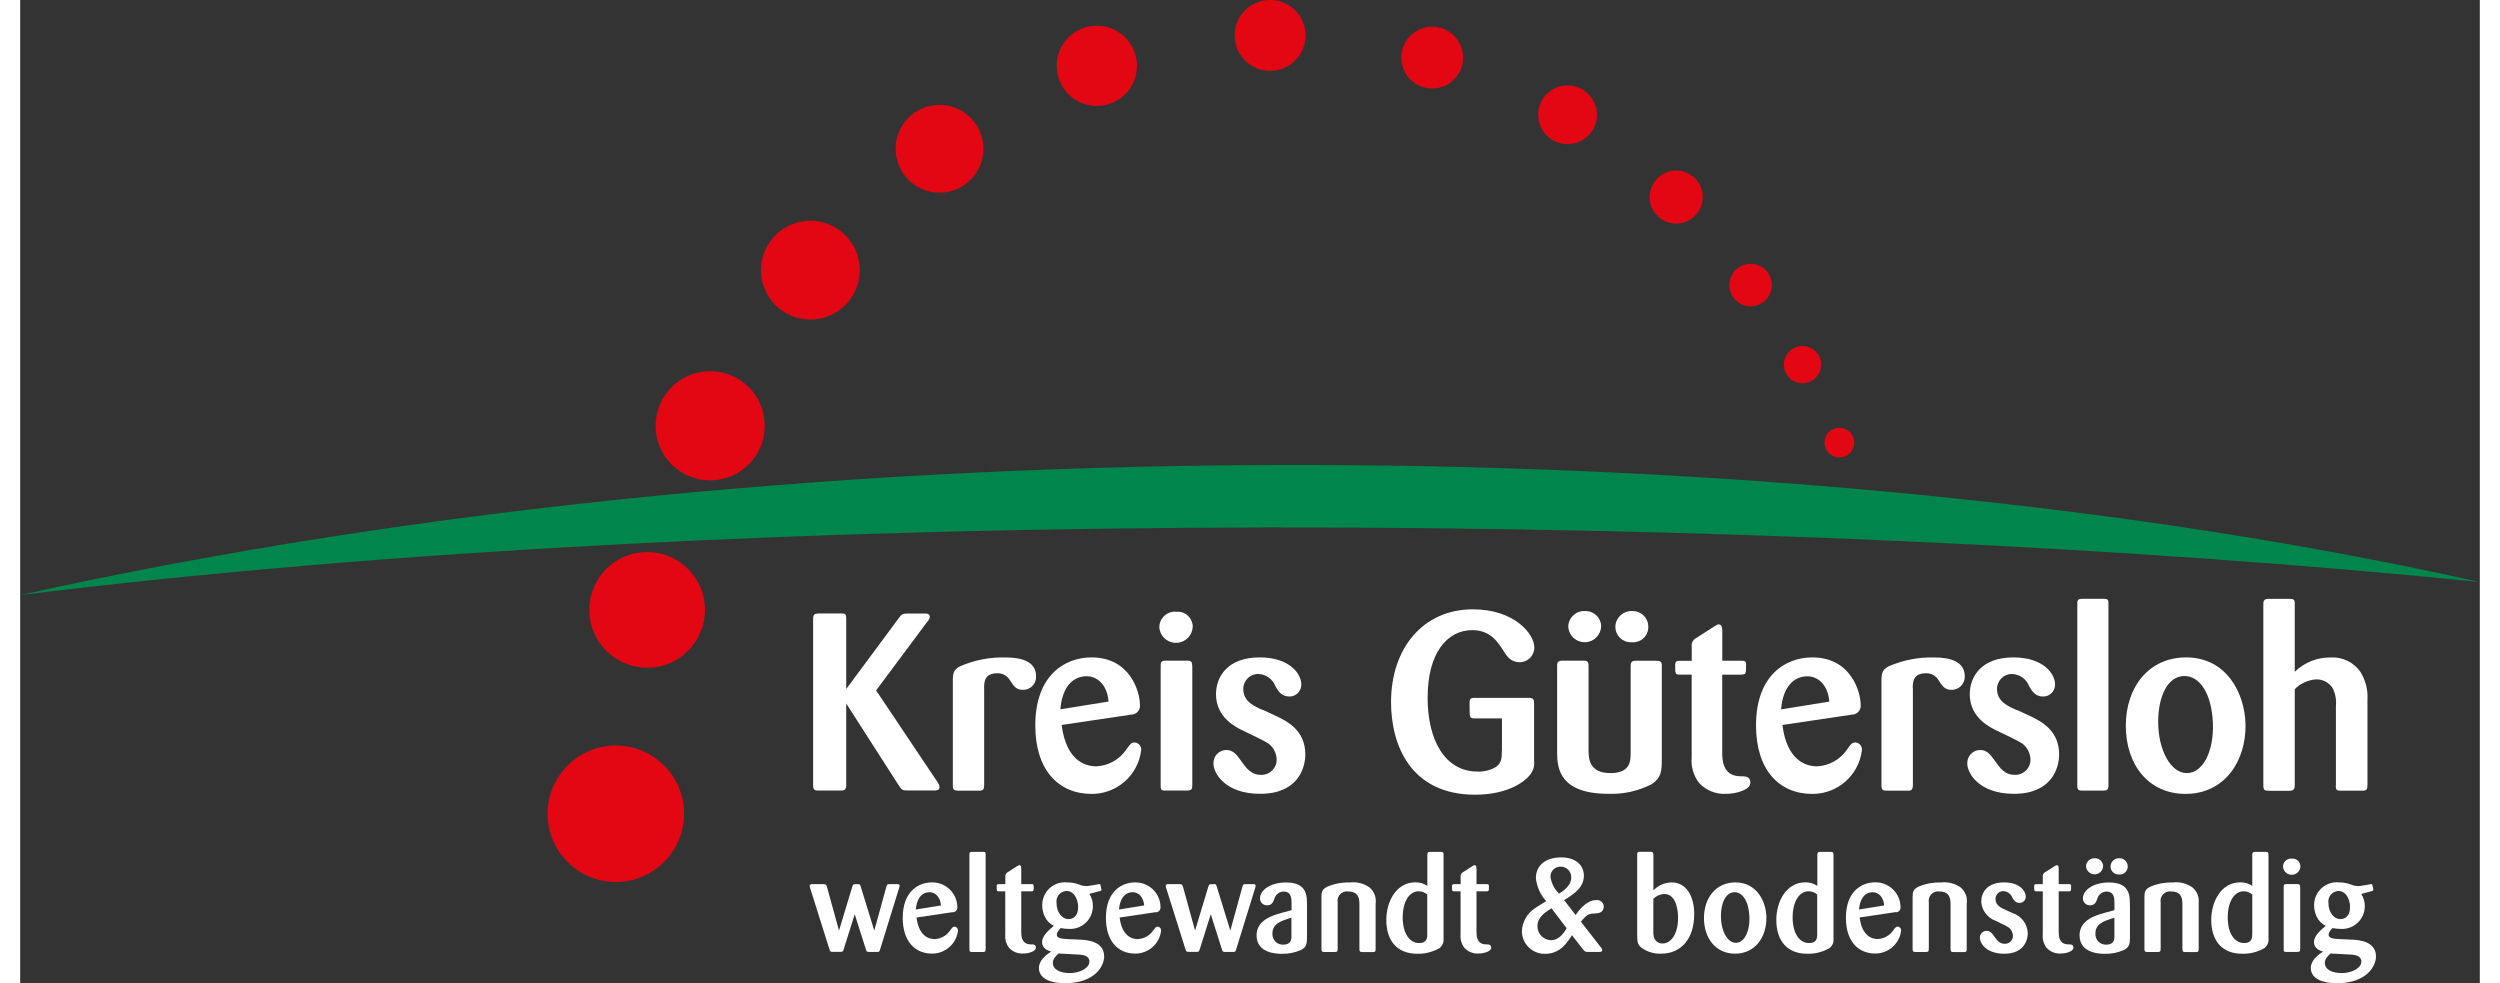 <?xml version="1.0" encoding="UTF-8" standalone="no"?><svg xmlns="http://www.w3.org/2000/svg" data-name="Ebene 1" height="59" id="Ebene_1" viewBox="0 0 338.23 135.22" width="150">
  <rect x="0" y="0" width="338.23" height="135.22" fill="#333333" stroke="none"/>
  <defs>
    <style>
      .cls-1 {
        fill: #00854c;
      }

      .cls-1, .cls-2 {
        fill-rule: evenodd;
      }

      .cls-2{
        fill: #ffffff;
      }

      .cls-3 {
        stroke-width: 1.19px;
      }

      .cls-3, .cls-4, .cls-5, .cls-6, .cls-7, .cls-8, .cls-9, .cls-10, .cls-11, .cls-12, .cls-13, .cls-14, .cls-15 {
        fill: #e30613;
        stroke: #e30613;
        stroke-miterlimit: 3.86;
      }

      .cls-4 {
        stroke-width: 1.29px;
      }

      .cls-5 {
        stroke-width: .95px;
      }

      .cls-6 {
        stroke-width: 1.06px;
      }

      .cls-7 {
        stroke-width: 1.03px;
      }

      .cls-8 {
        stroke-width: .82px;
      }

      .cls-9 {
        stroke-width: .88px;
      }

      .cls-10 {
        stroke-width: .73px;
      }

      .cls-11 {
        stroke-width: .77px;
      }

      .cls-12 {
        stroke-width: 1.59px;
      }

      .cls-13 {
        stroke-width: 1.33px;
      }

      .cls-14 {
        stroke-width: 1.46px;
      }
    </style>
  </defs>
  <path class="cls-10" d="M248.48,60.87c0-.93.75-1.68,1.68-1.68.93,0,1.68.75,1.68,1.67,0,.93-.75,1.68-1.68,1.68h0c-.93,0-1.68-.75-1.68-1.67h0Z"/>
  <path class="cls-11" d="M242.91,50.14c0-1.21.98-2.18,2.18-2.18,1.21,0,2.18.98,2.18,2.18,0,1.2-.98,2.18-2.18,2.18-1.21,0-2.18-.98-2.18-2.18h0s0,0,0,0Z"/>
  <path class="cls-8" d="M235.44,39.2c0-1.38,1.12-2.51,2.51-2.51s2.51,1.12,2.51,2.51-1.12,2.51-2.51,2.51h0c-1.38,0-2.51-1.12-2.51-2.51Z"/>
  <path class="cls-9" d="M224.51,27.1c0-1.77,1.44-3.21,3.21-3.21,1.77,0,3.21,1.44,3.21,3.21,0,1.77-1.44,3.21-3.21,3.21h0c-1.77,0-3.21-1.44-3.21-3.21Z"/>
  <path class="cls-5" d="M209.21,15.78c0-1.97,1.6-3.56,3.57-3.56s3.57,1.6,3.57,3.57-1.6,3.56-3.57,3.56h0c-1.97,0-3.56-1.6-3.56-3.56h0Z"/>
  <path class="cls-15" d="M190.42,7.92c0-2.07,1.68-3.75,3.75-3.75s3.75,1.68,3.75,3.75-1.68,3.75-3.75,3.75c-2.07,0-3.75-1.68-3.75-3.75Z"/>
  <path class="cls-7" d="M167.52,4.87c0-2.41,1.95-4.36,4.36-4.36s4.36,1.95,4.36,4.36-1.95,4.36-4.36,4.36c-2.41,0-4.36-1.95-4.36-4.36Z"/>
  <path class="cls-6" d="M143.06,9.05c0-2.75,2.23-4.99,4.99-4.99s4.99,2.23,4.99,4.99-2.23,4.99-4.99,4.99h0c-2.75,0-4.99-2.23-4.99-4.99Z"/>
  <path class="cls-4" d="M121.03,20.55c-.05-2.98,2.32-5.43,5.3-5.48,2.98-.05,5.43,2.32,5.48,5.3.05,2.98-2.32,5.43-5.3,5.48-2.98.05-5.43-2.32-5.48-5.3,0,0,0,0,0,0Z"/>
  <path class="cls-3" d="M102.46,37.15c0-3.42,2.78-6.2,6.2-6.2s6.2,2.78,6.2,6.2-2.78,6.2-6.2,6.2h0c-3.42,0-6.2-2.78-6.2-6.2Z"/>
  <path class="cls-13" d="M88.04,58.55c0-3.78,3.06-6.84,6.84-6.84s6.84,3.06,6.84,6.84-3.06,6.84-6.84,6.84-6.84-3.06-6.84-6.84h0Z"/>
  <path class="cls-14" d="M78.99,83.87c0-3.99,3.23-7.23,7.22-7.23s7.23,3.23,7.23,7.22c0,3.99-3.23,7.23-7.22,7.23h0c-3.99,0-7.23-3.24-7.23-7.23h0Z"/>
  <path class="cls-12" d="M73.32,111.9c0-4.74,3.85-8.59,8.59-8.59s8.59,3.85,8.59,8.59c0,4.74-3.85,8.59-8.59,8.59-4.74,0-8.59-3.84-8.59-8.59h0Z"/>
  <path class="cls-1" d="M338.23,80.04c-96.45-9.75-235.8-10.86-338.23,1.79,111.11-24.67,246.21-22.44,338.23-1.79Z"/>
  <path class="cls-2" d="M116.29,130.56c.09.29.16.34.43.34h1.15c.25,0,.29-.05.38-.34l2.61-8.44c.03-.1.06-.21.07-.32,0-.22-.2-.22-.36-.22h-1.06c-.29,0-.32.09-.4.36l-1.66,6.03-1.87-6.07c-.09-.25-.11-.32-.32-.32-.2,0-.41,0-.61.02-.14.04-.18.18-.23.34l-1.82,6.03-1.66-6.03c-.09-.34-.22-.36-.52-.36h-1.49c-.13,0-.36,0-.36.25,0,.11.03.22.07.32l2.65,8.42c.09.27.14.32.41.32h1.13c.27,0,.31-.04.4-.31l1.53-4.86s1.53,4.82,1.53,4.82Z"/>
  <path class="cls-2" d="M128.23,125.45c.35,0,.64-.29.64-.64,0-.03,0-.06,0-.08-.02-1.89-1.57-3.4-3.46-3.39,0,0-.01,0-.02,0-1.93,0-4.03,1.3-4.03,4.88,0,3.19,1.66,4.91,4.03,4.91,1.81.01,3.35-1.34,3.57-3.14.03-.27-.16-.52-.44-.56-.01,0-.02,0-.03,0-.23,0-.32.11-.61.52-.49.71-1.28,1.15-2.14,1.19-.86,0-2.18-.49-2.48-2.97l4.98-.74h0ZM123.16,125.07c.09-1.24.65-2.38,1.89-2.38.79,0,1.49.67,1.57,1.82l-3.46.56Z"/>
  <path class="cls-2" d="M130.53,130.53c0,.36.11.38.41.38h1.42c.29,0,.4-.05.4-.38v-13.05c0-.32-.09-.34-.4-.34h-1.42c-.32,0-.41.05-.41.34v13.05Z"/>
  <path class="cls-2" d="M139.06,122.57c.31,0,.31-.07.31-.74,0-.25-.14-.25-.34-.25h-1.37v-2.11c0-.22-.02-.5-.25-.5-.07,0-.13.02-.32.14l-1.3.83c-.23.12-.36.37-.32.63v1.01h-.88c-.23,0-.31.07-.31.29,0,.63,0,.7.32.7h.86v5.92c-.06.66.12,1.31.52,1.84.5.55,1.22.84,1.96.79.72,0,1.73-.29,1.73-.79,0-.47-.34-.47-.79-.47-1.21-.05-1.22-1.21-1.22-1.73v-5.56h1.41Z"/>
  <path class="cls-2" d="M148.42,122.56c.2-.06.27-.09.27-.22-.04-.22-.08-.44-.14-.65-.02-.08-.1-.13-.18-.11-.07,0-1.44.27-1.71.27-.37,0-.73-.07-1.06-.22-.52-.19-1.07-.29-1.62-.29-1.71-.18-3.24,1.07-3.42,2.78-.01.12-.02.25-.02.37,0,.54.13,1.08.36,1.57.26.55.7.99,1.24,1.26-.67.54-1.62,1.39-1.62,2.21,0,.92.81,1.19,1.26,1.33-.72.43-1.69,1.21-1.69,2.25,0,1.6,1.89,2.1,3.53,2.1,4.21,0,5.44-2.41,5.44-3.67,0-2.07-2.23-2.25-3.11-2.32l-1.64-.07c-1.17-.05-1.76-.12-1.76-.63,0-.29.18-.5.52-.9.34.07.69.1,1.04.11,1.72.15,3.24-1.12,3.39-2.85,0-.08.01-.16.01-.24.02-.61-.15-1.21-.49-1.72l1.4-.38h0ZM142.8,131.12c.47.04,2.57.11,3.01.16.36.05,1.22.14,1.22.95,0,.94-1.4,1.58-2.68,1.58s-2.34-.45-2.34-1.39c0-.54.31-.86.79-1.33v.02h0ZM145.43,124.14c.04.21.05.42.05.63,0,.9-.43,1.62-1.33,1.62s-1.64-.96-1.64-2.23c-.11-.79.44-1.52,1.23-1.63.06,0,.11-.01.17-.01.77,0,1.33.67,1.51,1.62h0Z"/>
  <path class="cls-2" d="M156.17,125.45c.35,0,.64-.29.64-.64,0-.03,0-.06,0-.08-.02-1.89-1.57-3.4-3.46-3.39,0,0-.01,0-.02,0-1.93,0-4.03,1.3-4.03,4.88,0,3.19,1.66,4.91,4.03,4.91,1.81.01,3.35-1.34,3.56-3.14.03-.27-.16-.52-.44-.56-.01,0-.02,0-.03,0-.23,0-.32.11-.61.52-.49.71-1.28,1.15-2.14,1.19-.86,0-2.18-.49-2.48-2.97l4.99-.74h0ZM151.1,125.07c.09-1.24.65-2.38,1.89-2.38.79,0,1.49.67,1.57,1.82l-3.46.56Z"/>
  <path class="cls-2" d="M165.25,130.56c.09.29.16.34.43.34h1.15c.25,0,.29-.05.38-.34l2.61-8.44c.03-.1.06-.21.07-.32,0-.22-.2-.22-.36-.22h-1.06c-.29,0-.32.09-.4.36l-1.66,6.03-1.87-6.07c-.09-.25-.11-.32-.32-.32-.2,0-.41,0-.61.02-.14.04-.18.18-.23.34l-1.82,6.03-1.66-6.03c-.09-.34-.22-.36-.52-.36h-1.49c-.13,0-.36,0-.36.25,0,.11.03.22.07.32l2.65,8.42c.09.27.14.32.41.32h1.13c.27,0,.31-.04.4-.31l1.53-4.86,1.53,4.82h0Z"/>
  <path class="cls-2" d="M176.95,124.5c0-1.33.02-3.15-2.88-3.15-2.18,0-3.58,1.08-3.58,2.18-.01.52.39.94.91.96.02,0,.04,0,.06,0,.68,0,.85-.45,1.01-.9.15-.57.67-.98,1.26-.99,1.08,0,1.1.97,1.1,1.64v.92c-2.05.54-3.22.85-4.02,1.62-.51.47-.8,1.14-.79,1.84,0,2.54,2.92,2.54,3.49,2.54.91.02,1.81-.17,2.65-.54.7-.38.77-.81.79-1.6v-4.5h0ZM174.82,128.71c0,.4-.02,1.19-1.12,1.19-.79.04-1.46-.56-1.5-1.35,0-.07,0-.14,0-.2,0-1.35,1.21-1.73,2.61-2.16v2.52h0Z"/>
  <path class="cls-2" d="M186.4,124.19c.09-.81-.22-1.61-.83-2.14-.79-.57-1.77-.82-2.74-.7-1.04-.03-2.08.16-3.04.56-.81.38-.85.79-.85,1.51v7.11c0,.3.09.38.38.38h1.42c.34,0,.43-.07.43-.43v-6.39c-.12-.71.35-1.38,1.06-1.5.13-.02.25-.02.38,0,1.53,0,1.55,1.11,1.55,1.84v6.08c0,.27.04.41.4.41h1.43c.29,0,.4-.05.4-.38v-6.34h0Z"/>
  <path class="cls-2" d="M195.73,117.53c0-.32-.09-.39-.43-.39h-1.39c-.36,0-.41.16-.41.43v4.25c-.48-.33-1.06-.5-1.64-.49-2.65,0-4,2.65-4,5.17,0,2.93,1.55,4.65,4.23,4.65,1.07.03,2.13-.23,3.06-.76.42-.31.64-.82.58-1.33v-11.52h0ZM193.5,128.33c0,.56,0,1.35-1.12,1.35-1.33,0-2.27-1.31-2.27-3.58,0-1.93.81-3.54,2.21-3.54.43,0,.84.17,1.17.45v5.33h0Z"/>
  <path class="cls-2" d="M201.66,122.57c.31,0,.31-.07.31-.74,0-.25-.15-.25-.34-.25h-1.37v-2.11c0-.22-.02-.5-.25-.5-.07,0-.12.02-.32.14l-1.29.83c-.23.12-.36.37-.32.63v1.01h-.88c-.23,0-.31.07-.31.29,0,.63,0,.7.32.7h.86v5.92c-.06.66.12,1.31.52,1.84.5.55,1.22.84,1.96.79.72,0,1.73-.29,1.73-.79,0-.47-.34-.47-.79-.47-1.21-.05-1.23-1.21-1.23-1.73v-5.56h1.41Z"/>
  <path class="cls-2" d="M214.84,130.47c.34.41.36.43.83.43h1.53c.18,0,.36-.04.36-.25,0-.11-.04-.18-.2-.38l-2.74-3.53c.9-1.1,1.12-1.1,2.1-1.14.92-.04,1.04-.65,1.04-.9.01-.5-.38-.91-.87-.93-.05,0-.1,0-.15,0-1.42,0-2.5,1.55-2.85,2.05l-1.58-2.05c1.57-.92,2.72-1.86,2.72-3.35,0-1.4-1.06-2.52-3.13-2.52-2.29,0-3.47,1.24-3.47,2.83.11,1.19.61,2.31,1.42,3.19-1.15.7-1.28.78-1.6,1.01-1.04.7-1.69,1.85-1.75,3.1,0,1.73,1.41,3.14,3.14,3.13.03,0,.05,0,.08,0,2.07,0,3.06-1.6,3.67-2.57l1.44,1.87h0ZM212.66,127.65c-.36.59-1.01,1.64-2.18,1.64-1.04-.04-1.85-.91-1.84-1.94,0-1.24,1.1-1.93,1.93-2.45l2.09,2.75ZM211.62,122.88c-.64-.61-1.06-1.42-1.19-2.31-.01-.76.59-1.39,1.35-1.4.02,0,.03,0,.05,0,.8,0,1.45.63,1.46,1.43,0,.03,0,.06,0,.08,0,1.13-1.13,1.86-1.67,2.2h0Z"/>
  <path class="cls-2" d="M224.57,117.51c0-.34-.11-.38-.43-.38h-1.42c-.29,0-.36.09-.36.38v10.91c0,1.08.02,1.4.54,1.87.79.59,1.77.89,2.76.85,2.84,0,4.54-2.18,4.54-5.42,0-2.56-1.13-4.38-3.11-4.38-.95.02-1.85.41-2.5,1.1v-4.93h0ZM224.57,123.6c.4-.39.92-.63,1.48-.67,1.75,0,1.93,2.39,1.93,3.28,0,2.36-1.06,3.53-2.12,3.53-.62.03-1.15-.42-1.24-1.02-.04-.26-.05-.53-.04-.79v-4.32h0Z"/>
  <path class="cls-2" d="M240.13,126.13c-.05-2.18-1.33-4.79-4.27-4.79-2.63,0-4.32,2.09-4.32,4.9s1.64,4.9,4.28,4.9c2.81,0,4.36-2.36,4.3-5h0ZM237.79,126.03c.09,2.07-.72,3.62-1.87,3.62s-2.05-1.66-2.05-3.67c0-1.82.67-3.29,1.89-3.29,1.06,0,1.94,1.21,2.03,3.35h0Z"/>
  <path class="cls-2" d="M249.35,117.53c0-.32-.09-.39-.43-.39h-1.38c-.36,0-.41.16-.41.43v4.25c-.48-.33-1.06-.5-1.64-.49-2.65,0-4,2.65-4,5.17,0,2.93,1.55,4.65,4.23,4.65,1.07.03,2.13-.23,3.06-.76.42-.31.64-.82.57-1.33v-11.52h0ZM247.12,128.33c0,.56,0,1.35-1.12,1.35-1.33,0-2.27-1.31-2.27-3.58,0-1.93.81-3.54,2.21-3.54.43,0,.85.17,1.17.45v5.33h0Z"/>
  <path class="cls-2" d="M257.93,125.45c.35,0,.64-.28.64-.64,0-.03,0-.06,0-.09-.02-1.89-1.57-3.4-3.46-3.39,0,0-.01,0-.02,0-1.93,0-4.03,1.3-4.03,4.88,0,3.19,1.65,4.91,4.03,4.91,1.81.01,3.35-1.34,3.56-3.14.03-.27-.16-.52-.44-.56-.01,0-.02,0-.03,0-.23,0-.32.11-.61.52-.49.71-1.28,1.15-2.14,1.19-.86,0-2.18-.49-2.48-2.97l4.99-.74h0ZM252.86,125.07c.09-1.24.65-2.38,1.89-2.38.79,0,1.49.67,1.57,1.82l-3.46.56Z"/>
  <path class="cls-2" d="M267.69,124.19c.09-.81-.22-1.61-.83-2.14-.79-.57-1.77-.82-2.74-.7-1.04-.03-2.08.16-3.04.56-.81.38-.85.79-.85,1.51v7.11c0,.3.09.38.38.38h1.42c.34,0,.43-.07.43-.43v-6.39c-.12-.71.35-1.38,1.06-1.5.13-.02.25-.02.38,0,1.53,0,1.55,1.11,1.55,1.84v6.08c0,.27.04.41.39.41h1.44c.29,0,.39-.05.39-.38v-6.34h0Z"/>
  <path class="cls-2" d="M273.05,125.13c-.63-.27-1.42-.61-1.42-1.51,0-.59.46-1.07,1.05-1.08,0,0,.02,0,.03,0,.55.02,1.03.37,1.23.88.2.34.43.74.99.74.47.01.85-.36.86-.83,0-.02,0-.04,0-.06,0-.72-.81-1.93-2.99-1.93-2.29,0-3.13,1.37-3.13,2.65.07,1.2.85,2.23,1.98,2.63.45.22,1.55.74,1.8.92.35.27.56.68.58,1.12.02.6-.45,1.1-1.05,1.12-.03,0-.06,0-.09,0-.72,0-1.04-.47-1.48-1.08-.25-.34-.5-.7-1.01-.7-.52,0-.93.43-.92.95,0,0,0,.01,0,.02,0,.72.86,2.18,3.35,2.18,2.68,0,3.24-1.82,3.24-2.83-.05-1.28-.9-2.39-2.12-2.77l-.9-.41h0Z"/>
  <path class="cls-2" d="M281.72,122.57c.31,0,.31-.07.31-.74,0-.25-.14-.25-.34-.25h-1.37v-2.11c0-.22-.02-.5-.25-.5-.07,0-.12.02-.32.14l-1.3.83c-.23.12-.36.37-.32.63v1.01h-.88c-.23,0-.3.07-.3.29,0,.63,0,.7.32.7h.86v5.92c-.06.66.12,1.31.52,1.84.5.55,1.22.84,1.96.79.72,0,1.73-.29,1.73-.79,0-.47-.34-.47-.79-.47-1.21-.05-1.23-1.21-1.23-1.73v-5.56h1.4Z"/>
  <path class="cls-2" d="M286.43,119.1c-.02-.61-.53-1.1-1.14-1.08,0,0,0,0-.01,0-.63-.03-1.17.45-1.2,1.08,0,.01,0,.02,0,.03.04.65.6,1.14,1.25,1.1.61-.04,1.08-.53,1.1-1.14h0ZM289.81,119.1c-.02-.61-.53-1.1-1.14-1.08,0,0,0,0-.01,0-.63-.03-1.17.45-1.21,1.08,0,.02,0,.03,0,.05,0,.61.49,1.1,1.1,1.1.03,0,.06,0,.09,0,.6.05,1.12-.4,1.17-1,0-.05,0-.1,0-.15h0ZM290.11,124.5c0-1.33.02-3.15-2.88-3.15-2.18,0-3.58,1.08-3.58,2.18-.01.51.39.94.91.96.02,0,.04,0,.06,0,.68,0,.85-.45,1.01-.9.15-.58.67-.98,1.26-.99,1.08,0,1.1.97,1.1,1.64v.92c-2.05.54-3.22.85-4.01,1.62-.51.47-.8,1.14-.79,1.84,0,2.54,2.92,2.54,3.49,2.54.91.02,1.82-.17,2.65-.54.7-.38.77-.81.79-1.6v-4.5h0ZM287.99,128.71c0,.4-.02,1.19-1.12,1.19-.78.04-1.45-.56-1.5-1.34,0-.07,0-.14,0-.2,0-1.35,1.2-1.73,2.61-2.16v2.52Z"/>
  <path class="cls-2" d="M299.57,124.19c.09-.81-.22-1.61-.83-2.14-.79-.57-1.77-.82-2.74-.7-1.04-.03-2.08.16-3.04.56-.81.38-.85.79-.85,1.51v7.11c0,.3.09.38.38.38h1.42c.34,0,.43-.07.43-.43v-6.39c-.12-.71.35-1.38,1.06-1.5.13-.02.25-.02.38,0,1.53,0,1.55,1.11,1.55,1.84v6.08c0,.27.04.41.4.41h1.44c.29,0,.4-.05.4-.38v-6.34h0Z"/>
  <path class="cls-2" d="M309.17,117.53c0-.32-.09-.39-.43-.39h-1.39c-.36,0-.41.16-.41.43v4.25c-.48-.33-1.05-.5-1.64-.49-2.65,0-4,2.65-4,5.17,0,2.93,1.55,4.65,4.23,4.65,1.07.03,2.13-.23,3.06-.76.42-.31.64-.82.58-1.33v-11.52h0ZM306.94,128.33c0,.56,0,1.35-1.11,1.35-1.33,0-2.27-1.31-2.27-3.58,0-1.93.81-3.54,2.21-3.54.43,0,.85.17,1.17.45v5.33h0Z"/>
  <path class="cls-2" d="M313.52,121.97c-.02-.31-.05-.4-.4-.4h-1.52c-.31,0-.34.13-.34.38v8.57c0,.29.02.38.3.38h1.57c.36,0,.4-.11.4-.4v-8.53h0ZM313.56,119.15c0-.59-.47-1.08-1.07-1.08-.03,0-.07,0-.1,0-.61-.06-1.16.38-1.22,1,0,.05,0,.09,0,.14.06.66.65,1.14,1.31,1.08.59-.06,1.05-.54,1.08-1.13Z"/>
  <path class="cls-2" d="M323.32,122.56c.2-.06.27-.09.27-.22,0-.07-.13-.6-.14-.65-.02-.08-.1-.13-.18-.11-.07,0-1.44.27-1.71.27-.37,0-.73-.07-1.06-.22-.52-.19-1.07-.29-1.62-.29-1.71-.18-3.24,1.07-3.42,2.78-.01.12-.02.25-.02.37,0,.54.13,1.08.36,1.57.26.55.7.99,1.24,1.26-.67.54-1.62,1.39-1.62,2.21,0,.92.81,1.19,1.26,1.33-.72.43-1.69,1.21-1.69,2.25,0,1.6,1.89,2.1,3.53,2.1,4.21,0,5.43-2.41,5.43-3.67,0-2.07-2.23-2.25-3.11-2.32l-1.64-.07c-1.17-.05-1.76-.12-1.76-.63,0-.29.18-.5.52-.9.34.07.69.1,1.05.11,1.72.15,3.24-1.12,3.39-2.84,0-.08.01-.16.01-.24.02-.61-.15-1.21-.49-1.72l1.41-.38h0ZM317.7,131.12c.47.04,2.57.11,3.01.16.36.05,1.23.14,1.23.95,0,.94-1.4,1.58-2.68,1.58s-2.34-.45-2.34-1.39c0-.54.31-.86.79-1.33v.02h0ZM320.33,124.14c.04.21.06.42.05.63,0,.9-.43,1.62-1.33,1.62s-1.64-.96-1.64-2.23c-.11-.79.45-1.52,1.24-1.63.05,0,.11-.01.16-.01.78,0,1.33.67,1.51,1.62h0Z"/>
  <path class="cls-2" d="M124.7,85.58c.31-.41.38-.59.38-.76,0-.38-.35-.48-.65-.45h-2.42c-.72,0-.79.1-1.24.69l-7.18,9.69v-9.7c0-.52-.07-.72-.72-.69h-3.07c-.55,0-.76.14-.76.72v22.94c0,.66.31.69.72.69h3.11c.45,0,.72-.1.72-.76v-11.21l7.21,11.24c.45.65.48.72,1.24.72h3.76c.35,0,.62-.1.62-.48-.02-.22-.11-.44-.24-.62l-8.48-12.66s7-9.39,7-9.39Z"/>
  <path class="cls-2" d="M132.55,94.65c0-.86.04-2.07,1.83-2.07.71-.02,1.37.35,1.73.97.52.79.83,1.31,1.76,1.31.99.03,1.81-.75,1.83-1.74,0-.04,0-.08,0-.12,0-2.04-2-2.59-4.14-2.59-2.17-.07-4.32.35-6.31,1.21-.86.45-1,.9-1,1.97v14.42c0,.59.17.72.76.72h2.83c.59,0,.69-.17.72-.72v-13.36h0Z"/>
  <path class="cls-2" d="M152.77,98.27c.67,0,1.22-.54,1.22-1.21,0-.06,0-.11-.01-.17,0-1.66-1.28-6.49-6.66-6.49-3.69,0-7.73,2.48-7.73,9.35,0,6.11,3.17,9.42,7.73,9.42,3.47.03,6.41-2.55,6.83-6,.06-.53-.32-1.01-.85-1.07-.02,0-.03,0-.05,0-.45,0-.62.21-1.17,1-.93,1.36-2.45,2.2-4.1,2.28-1.66,0-4.17-.93-4.76-5.69l9.56-1.42h0ZM143.04,97.55c.17-2.38,1.24-4.56,3.62-4.56,1.52,0,2.86,1.28,3,3.48l-6.62,1.07h0Z"/>
  <path class="cls-2" d="M161.18,91.61c-.04-.59-.1-.76-.76-.76h-2.93c-.59,0-.66.24-.66.72v16.42c0,.55.04.72.59.72h3c.69,0,.76-.21.76-.76v-16.35h0ZM161.24,86.2c.01-1.14-.9-2.07-2.04-2.08-.07,0-.14,0-.2,0-1.17-.12-2.22.74-2.34,1.91,0,.09-.01.18-.01.27.11,1.27,1.23,2.2,2.49,2.09,1.15-.1,2.05-1.04,2.1-2.19h0Z"/>
  <path class="cls-2" d="M170.92,97.65c-1.21-.52-2.73-1.17-2.73-2.9-.01-1.13.89-2.06,2.02-2.07.02,0,.04,0,.05,0,1.05.04,1.98.7,2.35,1.69.38.65.83,1.41,1.9,1.41.9.02,1.64-.69,1.66-1.59,0-.03,0-.07,0-.1,0-1.38-1.55-3.69-5.73-3.69-4.38,0-6,2.62-6,5.07,0,3.21,2.76,4.55,3.79,5.04.86.41,2.97,1.41,3.45,1.76.67.51,1.07,1.3,1.1,2.14.04,1.15-.86,2.1-2.01,2.14-.05,0-.11,0-.16,0-1.38,0-2-.9-2.83-2.07-.48-.66-.97-1.35-1.93-1.35-.99.02-1.78.83-1.76,1.82,0,.01,0,.03,0,.04,0,1.38,1.65,4.17,6.42,4.17,5.14,0,6.21-3.48,6.21-5.42,0-3.31-2.48-4.56-4.07-5.31l-1.73-.8h0Z"/>
  <path class="cls-2" d="M203.75,103.17c0,1.04-.03,1.72-.79,2.28-.77.46-1.66.69-2.55.65-4.55,0-6.87-4.42-6.87-10.14,0-6.24,2.73-9.31,6.14-9.31,2.45,0,3.48,1.59,4.21,2.72.52.83,1.04,1.69,2.28,1.69,1.1.02,2.02-.86,2.04-1.96,0-.02,0-.05,0-.07,0-1.83-2.69-5.24-8.45-5.24-6.87,0-11.25,5.38-11.25,12.76,0,6,2.76,12.73,11.56,12.73,4.07,0,6.52-1.48,7.52-2.69.46-.54.68-1.26.59-1.97v-7.8c0-.62-.07-.86-.76-.86h-7.32c-.48,0-.79,0-.79.62,0,.59,0,1.66.03,1.79.07.35.24.42.76.42h3.66v4.38h0Z"/>
  <path class="cls-2" d="M217.4,86.1c-.03-1.18-1.01-2.1-2.19-2.07,0,0-.02,0-.02,0-1.21-.07-2.24.86-2.31,2.06,0,.03,0,.05,0,.08.07,1.25,1.13,2.2,2.38,2.14,1.18-.06,2.11-1.02,2.14-2.2ZM223.88,86.1c-.03-1.17-1-2.1-2.18-2.07,0,0-.02,0-.03,0-1.21-.06-2.25.87-2.31,2.09,0,.03,0,.06,0,.09,0,1.17.95,2.11,2.12,2.11.05,0,.1,0,.16,0,1.15.09,2.15-.77,2.24-1.92,0-.1,0-.19,0-.29ZM225.75,91.58c0-.66-.27-.72-.83-.72h-2.73c-.55,0-.73.17-.73.72v11.94c0,1.14-.04,2.79-2.79,2.79-2.97,0-3-2.07-3-3.21v-11.56c0-.59-.24-.72-.76-.69h-2.83c-.45,0-.73.1-.73.65v12.04c0,2.17.41,5.62,7.07,5.62,2.07.07,4.13-.39,5.97-1.35,1.31-.9,1.35-1.86,1.35-3.38v-12.87h0Z"/>
  <path class="cls-2" d="M236.74,92.75c.59,0,.59-.14.59-1.41,0-.48-.27-.48-.65-.48h-2.62v-4.04c0-.41-.03-.96-.48-.96-.14,0-.24.03-.62.28l-2.48,1.59c-.45.23-.7.71-.62,1.21v1.93h-1.69c-.45,0-.59.14-.59.55,0,1.21,0,1.35.62,1.35h1.65v11.35c-.12,1.26.24,2.51,1,3.52.96,1.05,2.34,1.61,3.76,1.52,1.38,0,3.31-.55,3.31-1.52,0-.9-.66-.9-1.52-.9-2.31-.1-2.35-2.31-2.35-3.31v-10.66h2.69Z"/>
  <path class="cls-2" d="M251.88,98.27c.67,0,1.22-.54,1.22-1.22,0-.06,0-.11-.01-.16,0-1.66-1.28-6.49-6.66-6.49-3.69,0-7.73,2.48-7.73,9.35,0,6.11,3.17,9.42,7.73,9.42,3.47.03,6.41-2.55,6.83-6,.06-.53-.32-1.01-.85-1.07-.02,0-.03,0-.05,0-.45,0-.62.21-1.17,1-.93,1.36-2.45,2.2-4.1,2.28-1.66,0-4.17-.93-4.76-5.69l9.56-1.42h0ZM242.15,97.55c.17-2.38,1.25-4.55,3.62-4.55,1.52,0,2.86,1.28,3,3.48l-6.62,1.07h0Z"/>
  <path class="cls-2" d="M260.25,94.65c0-.86.04-2.07,1.83-2.07.71-.02,1.37.35,1.73.97.52.79.83,1.31,1.76,1.31.99.02,1.8-.75,1.83-1.74,0-.04,0-.08,0-.12,0-2.04-2-2.59-4.14-2.59-2.17-.07-4.32.35-6.31,1.21-.86.45-1,.9-1,1.97v14.42c0,.59.17.72.76.72h2.83c.59,0,.69-.17.73-.72v-13.36h0Z"/>
  <path class="cls-2" d="M274.57,97.65c-1.21-.52-2.73-1.17-2.73-2.9-.01-1.13.89-2.06,2.02-2.07.02,0,.03,0,.05,0,1.05.04,1.98.7,2.35,1.69.38.65.83,1.41,1.9,1.41.9.02,1.64-.69,1.66-1.59,0-.03,0-.07,0-.1,0-1.38-1.55-3.69-5.73-3.69-4.38,0-6,2.62-6,5.07,0,3.21,2.76,4.55,3.8,5.04.86.41,2.97,1.41,3.45,1.76.67.51,1.07,1.3,1.1,2.14.04,1.15-.86,2.1-2.01,2.14-.05,0-.11,0-.16,0-1.38,0-2-.9-2.83-2.07-.48-.66-.97-1.35-1.93-1.35-.99.02-1.78.83-1.76,1.82,0,.01,0,.03,0,.04,0,1.38,1.66,4.17,6.42,4.17,5.14,0,6.21-3.48,6.21-5.42,0-3.31-2.48-4.56-4.07-5.31l-1.72-.8h0Z"/>
  <path class="cls-2" d="M282.88,108c0,.69.21.72.79.72h2.73c.55,0,.76-.1.76-.72v-25.01c0-.62-.17-.65-.76-.65h-2.73c-.62,0-.79.1-.79.65v25.01Z"/>
  <path class="cls-2" d="M306.01,99.58c-.1-4.18-2.55-9.18-8.18-9.18-5.04,0-8.28,4-8.28,9.39s3.14,9.38,8.21,9.38c5.38,0,8.35-4.52,8.25-9.59ZM301.52,99.38c.17,3.97-1.38,6.93-3.59,6.93s-3.93-3.17-3.93-7.04c0-3.48,1.28-6.31,3.62-6.31,2.04,0,3.73,2.31,3.9,6.42h0Z"/>
  <path class="cls-2" d="M318.42,107.97c0,.69.1.76.83.76h2.8c.62,0,.73-.17.73-.83v-11.7c.08-1.33-.26-2.66-.96-3.79-.92-1.34-2.48-2.1-4.11-2-1.84-.02-3.61.68-4.93,1.97v-9.38c0-.59-.17-.65-.73-.65h-2.86c-.59,0-.73.24-.73.69v24.91c0,.69.17.79.73.79h2.86c.62,0,.73-.28.73-.83v-13.14c.79-.8,1.85-1.28,2.97-1.35.91-.01,1.76.44,2.24,1.21.38.76.54,1.61.45,2.45v10.9h0Z"/>
</svg>